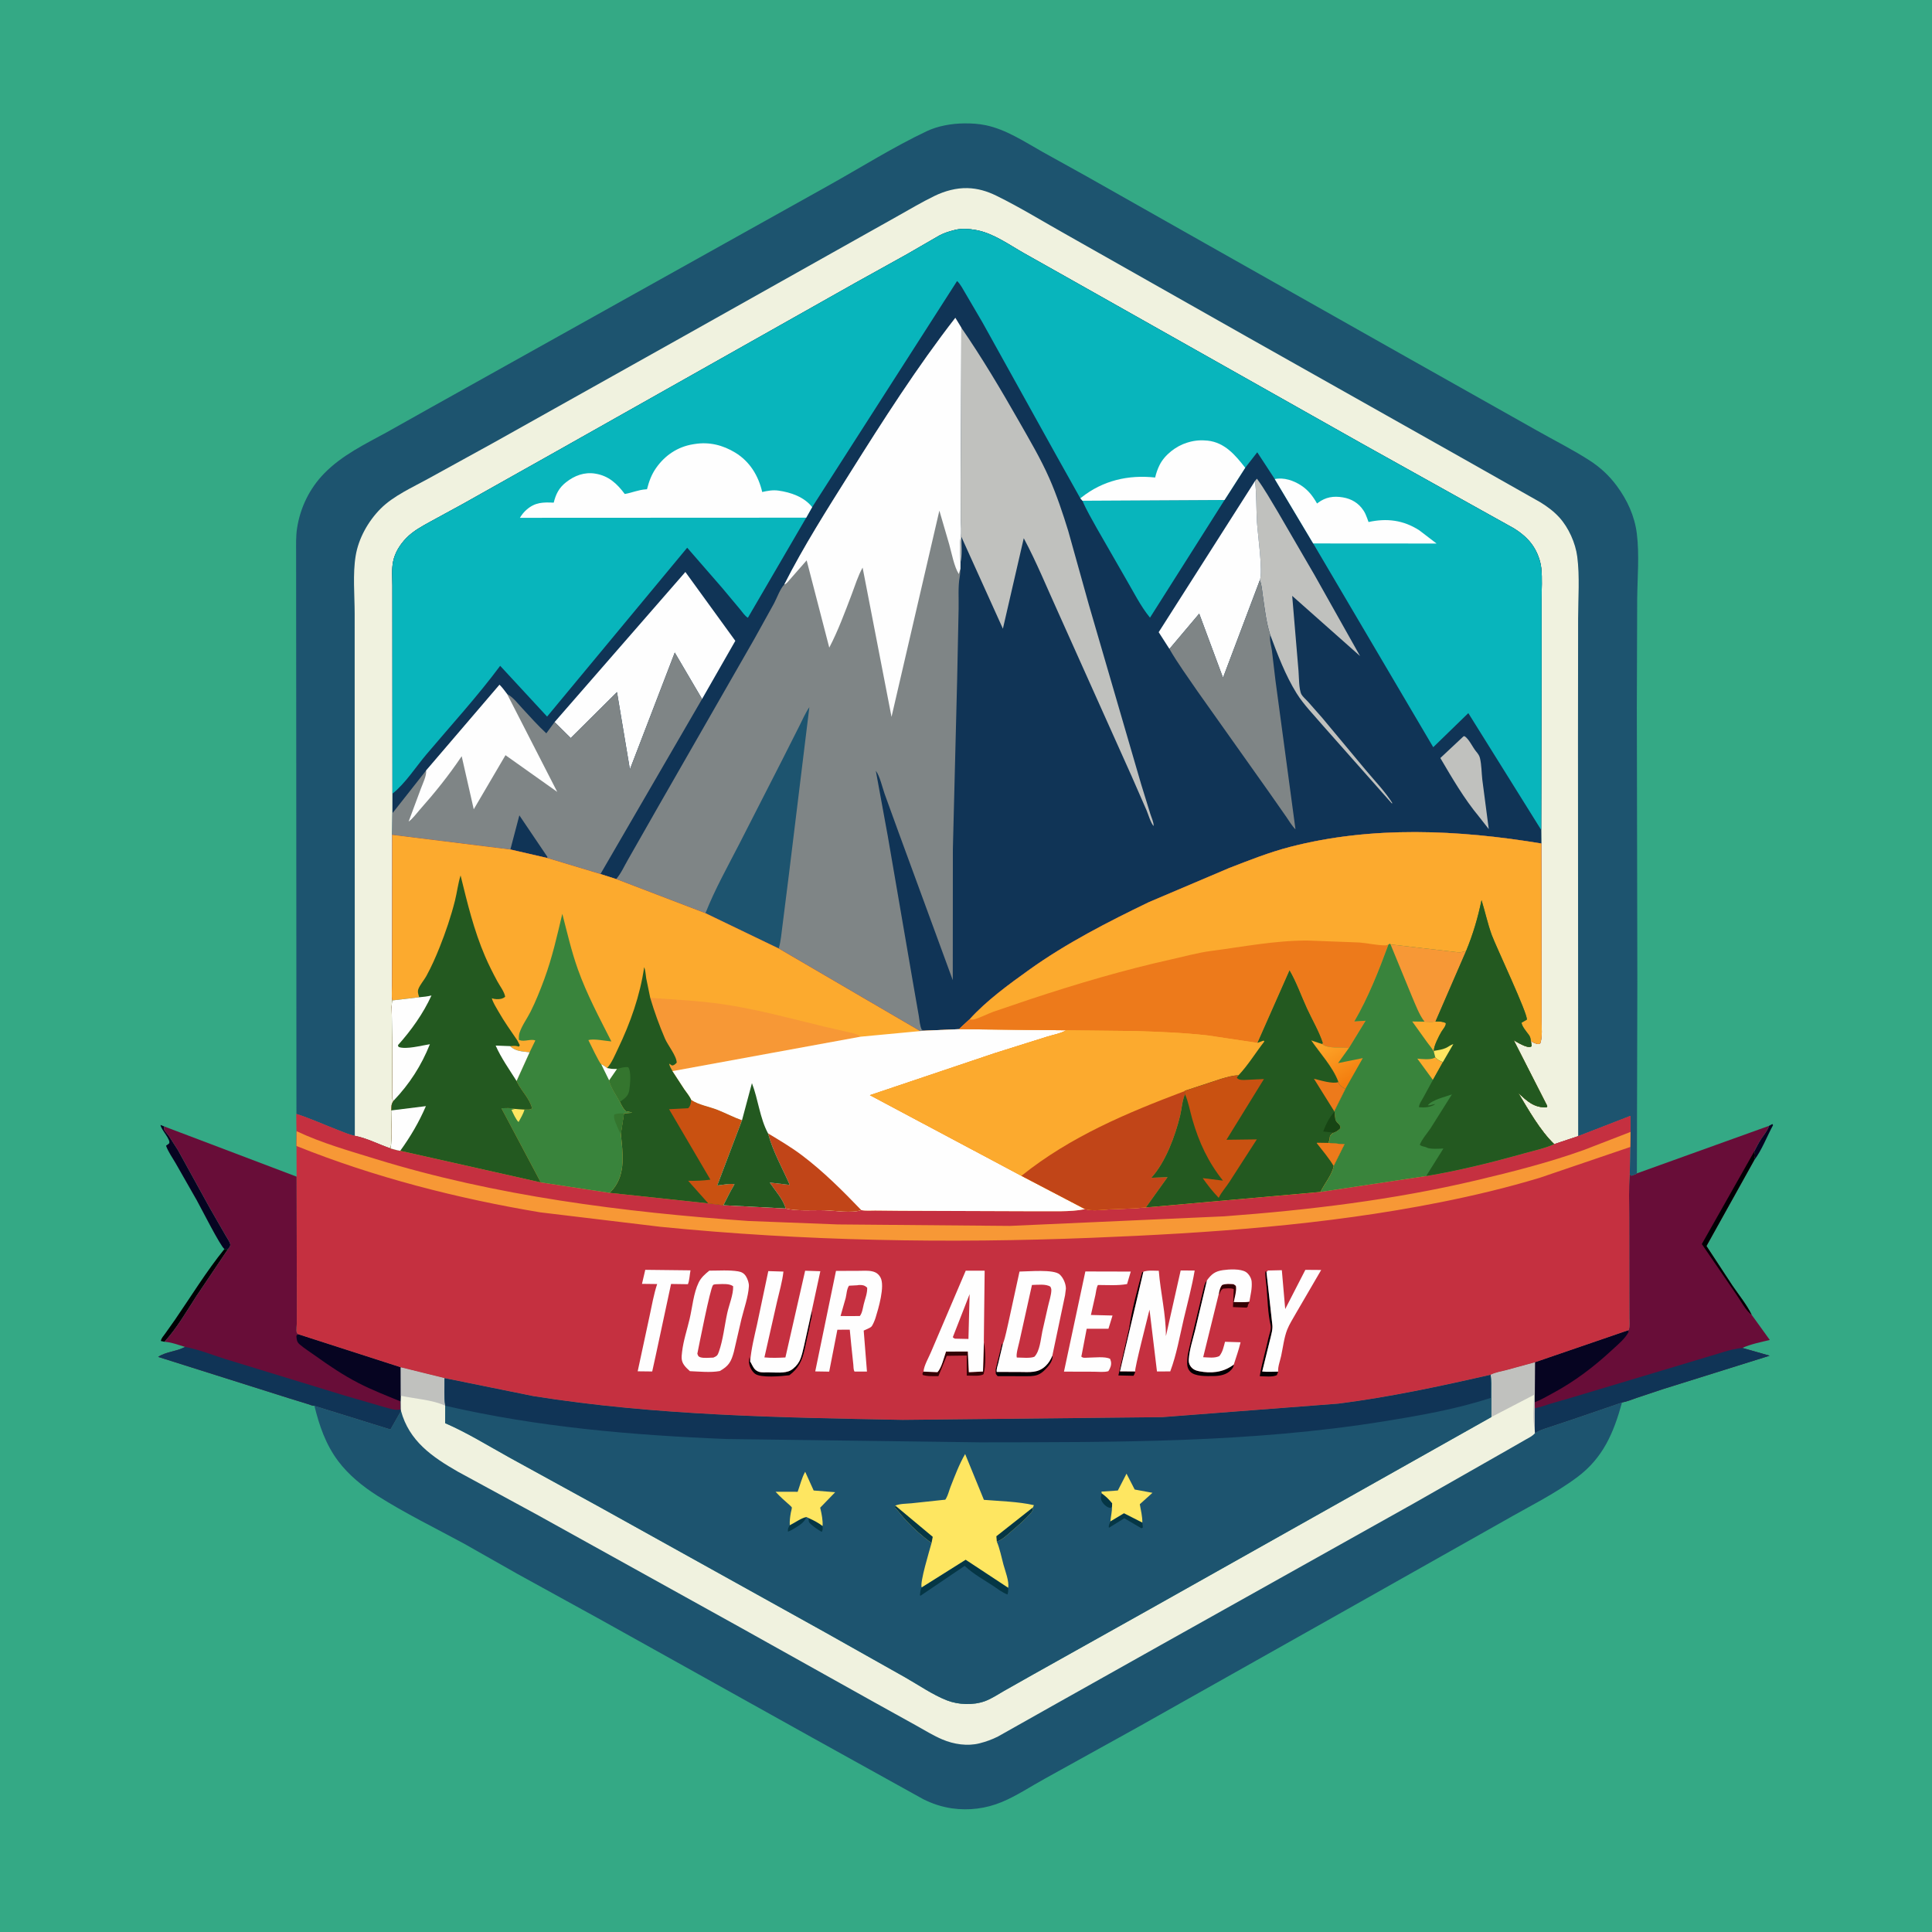 <svg version="1.1" xmlns="http://www.w3.org/2000/svg" style="display: block;" viewBox="0 0 2048 2048" width="1024" height="1024">
<defs>
	<linearGradient id="Gradient1" gradientUnits="userSpaceOnUse" x1="1434.03" y1="1144.93" x2="1408.05" y2="1098.67">
		<stop class="stop0" offset="0" stop-opacity="1" stop-color="rgb(243,125,14)"/>
		<stop class="stop1" offset="1" stop-opacity="1" stop-color="rgb(255,168,43)"/>
	</linearGradient>
</defs>
<path transform="translate(0,0)" fill="rgb(52,169,133)" d="M -0 -0 L 2048 0 L 2048 2048 L -0 2048 L -0 -0 z"/>
<path transform="translate(0,0)" fill="rgb(6,4,33)" d="M 1875.3 1193.42 L 1878.81 1191.5 L 1879.5 1192.71 C 1873.04 1204.64 1867.56 1219.31 1859.43 1230 C 1859.53 1228.55 1859.63 1227.38 1860.12 1225.99 C 1860.72 1224.23 1859.93 1222.46 1859.52 1220.65 C 1861.87 1216.04 1864.23 1211.3 1867.12 1207 C 1870.19 1202.43 1873.5 1198.73 1875.3 1193.42 z"/>
<path transform="translate(0,0)" fill="rgb(0,0,4)" d="M 237.912 1324.03 L 241.733 1324.05 L 208.134 1374 C 197.6 1390.26 187.479 1408.01 174.353 1422.33 L 170.5 1421.49 C 170.966 1418.58 173.323 1416.12 175.045 1413.74 L 185.536 1398.92 C 202.607 1374.06 218.946 1347.43 237.912 1324.03 z"/>
<path transform="translate(0,0)" fill="rgb(6,4,33)" d="M 237.912 1324.03 C 233.651 1321.19 212.865 1279.95 208.54 1272.27 L 186.328 1233.32 C 182.887 1227.27 178.281 1221.03 176.01 1214.5 L 179.124 1212.22 C 181.954 1208.81 170.266 1197 170.185 1192.5 L 174.089 1194.08 C 174.086 1195.21 173.741 1196.39 174.08 1197.47 C 174.611 1199.15 177.751 1202.4 178.884 1204 L 188.482 1218.95 L 222.435 1280.58 L 239.158 1309.66 C 240.434 1311.91 243.719 1316.58 244.079 1319 C 244.373 1320.97 242.947 1322.73 241.733 1324.05 L 237.912 1324.03 z"/>
<path transform="translate(0,0)" fill="rgb(104,13,56)" d="M 174.089 1194.08 L 314.421 1247.3 L 314.66 1379.65 L 314.607 1402.94 C 314.597 1405.4 313.93 1410.23 314.566 1412.5 C 314.767 1413.22 315.479 1413.68 315.935 1414.27 L 424.926 1449.4 L 424.973 1479.55 L 424.813 1485.65 L 424.897 1493.9 L 425.051 1495.53 L 413.879 1515.23 L 333.281 1490.19 C 331.567 1490.43 327.968 1488.83 326.248 1488.32 L 306 1482.08 L 167.66 1438.35 C 176.077 1432.84 186.424 1432.8 195.296 1428.28 L 196.226 1427.8 C 189.071 1425.68 181.84 1422.83 174.353 1422.33 C 187.479 1408.01 197.6 1390.26 208.134 1374 L 241.733 1324.05 C 242.947 1322.73 244.373 1320.97 244.079 1319 C 243.719 1316.58 240.434 1311.91 239.158 1309.66 L 222.435 1280.58 L 188.482 1218.95 L 178.884 1204 C 177.751 1202.4 174.611 1199.15 174.08 1197.47 C 173.741 1196.39 174.086 1195.21 174.089 1194.08 z"/>
<path transform="translate(0,0)" fill="rgb(6,4,33)" d="M 424.813 1485.65 C 409.713 1479.42 394.488 1473.56 379.953 1466.06 C 364.005 1457.82 349.008 1447.8 334.468 1437.31 C 328.945 1433.33 322.938 1429.64 317.768 1425.22 C 314.486 1422.41 314.521 1420.07 314.169 1416 L 315.935 1414.27 L 424.926 1449.4 L 424.973 1479.55 L 424.813 1485.65 z"/>
<path transform="translate(0,0)" fill="rgb(16,52,86)" d="M 196.226 1427.8 C 210.528 1430.38 225.091 1436.31 238.99 1440.7 L 365.792 1479.5 L 406.93 1491.43 C 412.454 1492.83 419.451 1495.71 424.897 1493.9 L 425.051 1495.53 L 413.879 1515.23 L 333.281 1490.19 C 331.567 1490.43 327.968 1488.83 326.248 1488.32 L 306 1482.08 L 167.66 1438.35 C 176.077 1432.84 186.424 1432.8 195.296 1428.28 L 196.226 1427.8 z"/>
<path transform="translate(0,0)" fill="rgb(104,13,56)" d="M 1735.16 1243.83 L 1875.3 1193.42 C 1873.5 1198.73 1870.19 1202.43 1867.12 1207 C 1864.23 1211.3 1861.87 1216.04 1859.52 1220.65 C 1859.93 1222.46 1860.72 1224.23 1860.12 1225.99 C 1859.63 1227.38 1859.53 1228.55 1859.43 1230 L 1808.91 1320.84 L 1836.44 1362.78 C 1843.15 1372.63 1851.67 1383.06 1856.83 1393.75 L 1876.05 1420.42 C 1866.36 1422.71 1856.05 1424.8 1846.92 1428.85 L 1875.87 1437.09 L 1762.83 1472.5 L 1734.48 1481.95 C 1729.82 1483.53 1724.24 1485.92 1719.4 1486.65 L 1666.51 1504.77 L 1641.61 1513.04 C 1636.61 1514.8 1631.41 1516.15 1627.08 1519.29 L 1626.87 1515.5 L 1626.95 1492.7 L 1626.92 1486.43 L 1627.05 1444.08 L 1725.28 1410.37 L 1726.66 1409.59 C 1727.81 1405.58 1727.24 1400.64 1727.22 1396.48 L 1727.15 1371.61 L 1727.05 1290.32 C 1727.05 1275.08 1726.41 1259.48 1727.61 1244.3 L 1729 1246.35 C 1730.38 1245.82 1734.31 1244.82 1735.16 1243.83 z"/>
<path transform="translate(0,0)" fill="rgb(0,0,4)" d="M 1859.52 1220.65 C 1859.93 1222.46 1860.72 1224.23 1860.12 1225.99 C 1859.63 1227.38 1859.53 1228.55 1859.43 1230 L 1808.91 1320.84 L 1836.44 1362.78 C 1843.15 1372.63 1851.67 1383.06 1856.83 1393.75 C 1850.66 1389.43 1845.23 1378.82 1840.79 1372.48 L 1804 1318.75 L 1859.52 1220.65 z"/>
<path transform="translate(0,0)" fill="rgb(6,4,33)" d="M 1725.28 1410.37 L 1726.5 1411.68 C 1722.69 1419.16 1715.03 1425.27 1708.97 1430.9 C 1689.38 1449.09 1669 1464.52 1645.43 1477.15 C 1639.37 1480.4 1633.35 1483.97 1626.92 1486.43 L 1627.05 1444.08 L 1725.28 1410.37 z"/>
<path transform="translate(0,0)" fill="rgb(16,52,86)" d="M 1626.95 1492.7 C 1632.47 1491.97 1637.68 1489.77 1643 1488.15 L 1665.11 1481.76 L 1808.03 1438.89 C 1820.43 1435.52 1834.25 1430.01 1846.92 1428.85 L 1875.87 1437.09 L 1762.83 1472.5 L 1734.48 1481.95 C 1729.82 1483.53 1724.24 1485.92 1719.4 1486.65 L 1666.51 1504.77 L 1641.61 1513.04 C 1636.61 1514.8 1631.41 1516.15 1627.08 1519.29 L 1626.87 1515.5 L 1626.95 1492.7 z"/>
<path transform="translate(0,0)" fill="rgb(29,84,111)" d="M 1580.04 1457.31 C 1585.13 1454.75 1591.83 1453.62 1597.36 1452.22 L 1627.05 1444.08 L 1626.92 1486.43 L 1626.95 1492.7 L 1626.87 1515.5 L 1627.08 1519.29 C 1631.41 1516.15 1636.61 1514.8 1641.61 1513.04 L 1666.51 1504.77 L 1719.4 1486.65 C 1710.65 1518.62 1699.44 1545.32 1671.98 1565.82 C 1647.9 1583.81 1620.19 1597.31 1594.16 1612.28 L 1422.16 1709.28 L 1206 1830.96 L 1108.27 1885.08 C 1093.03 1893.4 1077.88 1903.63 1061.88 1910.26 C 1045.14 1917.2 1027.1 1919.49 1009.13 1916.93 C 998.447 1915.41 988.222 1912 978.581 1907.16 L 861.016 1841.96 L 637 1717.1 L 547.89 1668.07 L 492.46 1636.64 C 461.566 1619.87 429.684 1604.32 399.966 1585.5 C 384.6 1575.77 369.411 1563.42 358.449 1548.78 C 345.27 1531.18 338.476 1511.33 333.281 1490.19 L 413.879 1515.23 L 425.051 1495.53 L 424.897 1493.9 L 424.813 1485.65 L 424.973 1479.55 L 424.926 1449.4 L 471.263 1460.84 C 471.408 1470.27 470.577 1480.85 471.963 1490.12 L 471.867 1508.58 C 495.301 1518.75 517.656 1532.65 540 1545.02 L 635.896 1597.66 L 875.155 1730.6 L 959.277 1777.94 C 973.599 1786.06 988.625 1796.57 1003.93 1802.51 C 1016.02 1807.21 1031.86 1807.78 1044.09 1803.29 C 1051 1800.76 1057.73 1796.23 1064.12 1792.55 L 1095.94 1774.57 L 1218.01 1706.24 L 1447.58 1577.16 L 1580.94 1502.1 L 1580.93 1475.28 C 1580.9 1469.51 1581.33 1463.38 1580.14 1457.74 L 1580.04 1457.31 z"/>
<path transform="translate(0,0)" fill="rgb(240,242,223)" d="M 1580.04 1457.31 C 1585.13 1454.75 1591.83 1453.62 1597.36 1452.22 L 1627.05 1444.08 L 1626.92 1486.43 L 1626.95 1492.7 L 1626.87 1515.5 L 1627.08 1519.29 C 1624.47 1522.4 1620.13 1524.38 1616.63 1526.39 L 1597.69 1537.25 L 1498 1594.02 L 1231.05 1743.47 L 1115.28 1808.46 L 1057.96 1840.74 C 1051.78 1843.9 1045.09 1846.28 1038.37 1847.99 C 1025.5 1851.26 1011.03 1849.02 999 1843.91 C 989.259 1839.78 980.216 1834.13 970.982 1829 L 927.782 1805.04 L 784.391 1724.95 L 569.314 1605.65 L 485.345 1560.02 C 457.998 1544.3 433.691 1527.56 425.051 1495.53 L 424.897 1493.9 L 424.813 1485.65 L 424.973 1479.55 L 424.926 1449.4 L 471.263 1460.84 C 471.408 1470.27 470.577 1480.85 471.963 1490.12 L 471.867 1508.58 C 495.301 1518.75 517.656 1532.65 540 1545.02 L 635.896 1597.66 L 875.155 1730.6 L 959.277 1777.94 C 973.599 1786.06 988.625 1796.57 1003.93 1802.51 C 1016.02 1807.21 1031.86 1807.78 1044.09 1803.29 C 1051 1800.76 1057.73 1796.23 1064.12 1792.55 L 1095.94 1774.57 L 1218.01 1706.24 L 1447.58 1577.16 L 1580.94 1502.1 L 1580.93 1475.28 C 1580.9 1469.51 1581.33 1463.38 1580.14 1457.74 L 1580.04 1457.31 z"/>
<path transform="translate(0,0)" fill="rgb(192,193,190)" d="M 424.926 1449.4 L 471.263 1460.84 C 471.408 1470.27 470.577 1480.85 471.963 1490.12 C 458.423 1483.75 439.721 1482.81 424.973 1479.55 L 424.926 1449.4 z"/>
<path transform="translate(0,0)" fill="rgb(192,193,190)" d="M 1580.04 1457.31 C 1585.13 1454.75 1591.83 1453.62 1597.36 1452.22 L 1627.05 1444.08 L 1626.92 1486.43 L 1626.95 1492.7 L 1626.87 1515.5 C 1624.38 1504.74 1626 1489.82 1626.11 1478.61 L 1580.94 1502.1 L 1580.93 1475.28 C 1580.9 1469.51 1581.33 1463.38 1580.14 1457.74 L 1580.04 1457.31 z"/>
<path transform="translate(0,0)" fill="rgb(29,84,111)" d="M 471.263 1460.84 L 565.443 1479.94 C 694.722 1500.56 826.317 1502.64 956.897 1505.13 L 1232.05 1502.24 L 1418.62 1487.92 C 1473.3 1480.97 1526.39 1469.55 1580.04 1457.31 L 1580.14 1457.74 C 1581.33 1463.38 1580.9 1469.51 1580.93 1475.28 L 1580.94 1502.1 L 1447.58 1577.16 L 1218.01 1706.24 L 1095.94 1774.57 L 1064.12 1792.55 C 1057.73 1796.23 1051 1800.76 1044.09 1803.29 C 1031.86 1807.78 1016.02 1807.21 1003.93 1802.51 C 988.625 1796.57 973.599 1786.06 959.277 1777.94 L 875.155 1730.6 L 635.896 1597.66 L 540 1545.02 C 517.656 1532.65 495.301 1518.75 471.867 1508.58 L 471.963 1490.12 C 470.577 1480.85 471.408 1470.27 471.263 1460.84 z"/>
<path transform="translate(0,0)" fill="rgb(5,54,69)" d="M 857.065 1609.16 C 862.543 1611.6 867.202 1613.98 871.972 1617.64 C 871.988 1620.11 872.513 1621.82 871 1623.85 C 867.133 1621.57 863.116 1618.87 859.738 1615.9 C 856.835 1613.35 857.305 1612.74 857.065 1609.16 z"/>
<path transform="translate(0,0)" fill="rgb(5,54,69)" d="M 837.188 1616.81 C 842.188 1614.4 849.767 1608.82 854.879 1608.12 C 852.745 1613.39 848.681 1616.06 844 1618.99 C 841.089 1620.81 838.472 1622.41 835.268 1623.68 C 835.03 1620.74 835.496 1619.35 837.188 1616.81 z"/>
<path transform="translate(0,0)" fill="rgb(5,54,69)" d="M 1167.88 1583.04 C 1172.36 1586.22 1175.48 1589.32 1178.93 1593.53 L 1178.81 1596.97 L 1177.52 1598.49 L 1176.49 1598.4 C 1172.82 1597.69 1168.98 1593.87 1167.54 1590.5 C 1166.43 1587.92 1167.2 1585.58 1167.88 1583.04 z"/>
<path transform="translate(0,0)" fill="rgb(5,54,69)" d="M 1177.04 1612.75 L 1191.48 1604.09 L 1210.92 1613.98 L 1211.49 1619.17 L 1210 1620.06 L 1191.8 1609.42 L 1175.53 1619.5 C 1174.82 1617.08 1176.18 1615.07 1177.04 1612.75 z"/>
<path transform="translate(0,0)" fill="rgb(5,54,69)" d="M 977.021 1682.68 L 1023.64 1653.37 L 1068.79 1683.12 C 1068.71 1685.64 1068.85 1687.76 1068 1690.18 C 1062.62 1688.4 1057.15 1683.94 1052.4 1680.84 C 1042.86 1674.61 1031.83 1668.41 1023.48 1660.71 L 1022.6 1659.87 L 975.841 1691.5 L 975.104 1691 C 975.475 1688.13 975.603 1685.26 977.021 1682.68 z"/>
<path transform="translate(0,0)" fill="rgb(254,230,97)" d="M 1167.88 1583.04 L 1167.56 1581.16 L 1184.96 1579.99 L 1194.16 1562.14 L 1202.82 1578.95 L 1221.68 1582.44 L 1208.23 1594.55 C 1209.33 1600.81 1211.05 1607.61 1210.92 1613.98 L 1191.48 1604.09 L 1177.04 1612.75 C 1177.55 1607.36 1178.82 1602.48 1178.81 1596.97 L 1178.93 1593.53 C 1175.48 1589.32 1172.36 1586.22 1167.88 1583.04 z"/>
<path transform="translate(0,0)" fill="rgb(254,230,97)" d="M 837.188 1616.81 C 836.949 1612.17 837.508 1608.07 838.32 1603.51 C 838.523 1602.37 839.572 1598.89 839.357 1597.87 C 839.316 1597.68 837.849 1596.22 837.825 1596.2 C 832.316 1591.28 827.129 1586.87 822.138 1581.32 L 845.561 1581.36 C 847.991 1574.69 849.993 1566.23 853.526 1560.13 L 862.515 1579.99 L 885.333 1581.8 L 869.419 1598.23 L 869.726 1599.47 C 871.073 1605.11 872.365 1611.83 871.972 1617.64 C 867.202 1613.98 862.543 1611.6 857.065 1609.16 L 854.879 1608.12 C 849.767 1608.82 842.188 1614.4 837.188 1616.81 z"/>
<path transform="translate(0,0)" fill="rgb(254,230,97)" d="M 949.052 1595.96 C 954.221 1593.85 960.654 1594.1 966.18 1593.54 L 1000.08 1589.92 C 1002.19 1589.69 1001.87 1590.2 1002.92 1588.39 C 1004.98 1584.85 1006.12 1579.87 1007.65 1575.98 C 1012.13 1564.55 1016.93 1551.84 1023.09 1541.32 L 1042.98 1589.89 C 1060.25 1591.32 1079.11 1591.71 1095.98 1595.52 L 1095 1597.89 C 1095.12 1601 1094.41 1602 1092.33 1604.32 C 1086.14 1611.27 1078.72 1617.61 1071.66 1623.66 C 1066.84 1627.8 1062.76 1631.99 1056.67 1634.21 C 1059.92 1641.81 1061.53 1650.61 1063.72 1658.61 C 1065.66 1665.71 1069.77 1675.87 1068.79 1683.12 L 1023.64 1653.37 L 977.021 1682.68 C 974.82 1677.75 985.291 1643.68 987.481 1635.63 C 978.321 1629.16 968.201 1620.06 960.538 1611.83 C 956.354 1607.33 952.825 1602.36 948.547 1597.95 L 949.052 1595.96 z"/>
<path transform="translate(0,0)" fill="rgb(5,54,69)" d="M 1095 1597.89 C 1095.12 1601 1094.41 1602 1092.33 1604.32 C 1086.14 1611.27 1078.72 1617.61 1071.66 1623.66 C 1066.84 1627.8 1062.76 1631.99 1056.67 1634.21 L 1056.19 1628.5 L 1095 1597.89 z"/>
<path transform="translate(0,0)" fill="rgb(5,54,69)" d="M 949.052 1595.96 L 988.732 1629.1 L 987.481 1635.63 C 978.321 1629.16 968.201 1620.06 960.538 1611.83 C 956.354 1607.33 952.825 1602.36 948.547 1597.95 L 949.052 1595.96 z"/>
<path transform="translate(0,0)" fill="rgb(16,52,86)" d="M 471.263 1460.84 L 565.443 1479.94 C 694.722 1500.56 826.317 1502.64 956.897 1505.13 L 1232.05 1502.24 L 1418.62 1487.92 C 1473.3 1480.97 1526.39 1469.55 1580.04 1457.31 L 1580.14 1457.74 L 1580.24 1481.83 C 1543.48 1493.81 1505.73 1500.41 1467.64 1506.57 C 1325.36 1529.57 1182.7 1528.73 1039.08 1528.94 L 770.201 1525.41 C 669.813 1521.39 570.043 1512.81 471.963 1490.12 C 470.577 1480.85 471.408 1470.27 471.263 1460.84 z"/>
<path transform="translate(0,0)" fill="rgb(29,84,111)" d="M 314.224 1180.87 L 313.999 752.795 L 313.912 624.506 L 313.891 586.069 C 313.891 577.41 313.58 568.58 314.892 559.997 C 318.235 538.136 328.169 517.699 343.653 501.853 C 362.564 482.499 386.607 471.006 410.071 458.168 L 456.793 431.956 L 673.068 311.189 L 877.865 196.885 C 912.423 177.64 946.784 155.922 982.5 139.02 C 994.227 133.47 1008.76 130.959 1021.7 130.81 C 1029.7 130.718 1037.15 131.135 1045 132.758 C 1066.38 137.178 1086.22 150.358 1105.13 161.01 L 1152.17 187.113 L 1278.91 258.791 L 1492.36 379.316 L 1628.5 455.979 C 1647.23 466.631 1666.94 476.434 1685.02 488.107 C 1696.36 495.433 1705.77 504.113 1713.82 515 C 1724.99 530.092 1732.79 546.967 1735.12 565.755 C 1737.89 587.987 1735.71 612.63 1735.48 635.083 L 1735.11 751.016 L 1735.65 1040.36 L 1735.16 1243.83 C 1734.31 1244.82 1730.38 1245.82 1729 1246.35 L 1727.61 1244.3 L 1728.17 1215.84 L 1728.45 1199.88 L 1728.29 1182.9 L 1672.93 1204.38 L 1647.48 1212.84 C 1632.39 1198.26 1620.38 1176.71 1609.53 1158.75 C 1619.21 1167.41 1625.75 1174.12 1639.5 1173.87 L 1640.17 1172.5 L 1604.61 1102.69 C 1608.83 1105.11 1613.95 1108.28 1618.67 1109.47 C 1621.03 1110.07 1621.53 1110.26 1623.67 1109 L 1622.75 1103.46 C 1624.85 1104.87 1626.43 1105.77 1628.89 1106.42 C 1631.04 1106.98 1630.89 1106.99 1632.78 1105.88 C 1635.2 1098.67 1634.11 1089.1 1634.11 1081.5 L 1634.04 1038.09 L 1633.86 894.133 L 1633.73 879.757 L 1634.11 705.452 L 1634.15 635.582 C 1634.14 624.774 1635.01 612.909 1633.81 602.201 C 1632.9 594.084 1629.68 585.58 1625.14 578.773 C 1619.89 570.894 1612.62 564.939 1604.65 559.979 L 1570.32 540.87 L 1442.26 469.483 L 1139.29 298.662 L 1085.33 268.302 C 1069.86 259.534 1053.22 247.455 1035.62 244.066 L 1034 243.769 C 1027.63 242.547 1019.16 242.067 1012.81 243.608 L 1011.5 243.95 C 1006.03 245.325 1000.95 246.905 995.947 249.537 L 961.377 269.5 L 906.25 300.104 L 591.068 477.764 L 490.584 534.215 L 456.483 552.818 C 447.444 557.807 438.193 562.72 430.895 570.148 C 424.035 577.129 418.558 585.828 416.652 595.535 C 415.1 603.438 415.923 612.679 415.936 620.718 L 415.965 665.078 L 416.053 841.28 L 416.027 862.009 L 415.834 884.969 L 415.717 1013.07 L 415.616 1045.15 C 415.6 1049.94 414.824 1055.9 415.976 1060.48 C 414.803 1065.05 415.255 1069.97 415.318 1074.65 L 415.706 1099.93 L 415.969 1164.92 L 417.229 1166.75 C 414.665 1170.57 415.06 1172.32 414.852 1176.69 L 414.736 1177.1 C 414.782 1190.09 416.031 1204.59 414.092 1217.41 C 401.701 1213.26 388.839 1206.4 376.125 1204.03 C 369.855 1202.77 363.774 1200.02 357.813 1197.74 C 343.327 1192.19 328.995 1185.58 314.224 1180.87 z"/>
<path transform="translate(0,0)" fill="rgb(240,242,223)" d="M 376.125 1204.03 L 375.984 771.995 L 375.961 650.5 C 375.949 630.789 373.822 608.62 377.014 589.221 C 380.076 570.615 390.312 552.446 403.526 539.171 C 417.075 525.558 437.441 516.557 454.167 507.31 L 523.34 469.242 L 723.557 357.092 L 883.342 267.36 L 950.276 229.788 C 963.7 222.303 977.003 214.29 990.84 207.602 C 1001.5 202.451 1013.58 199.119 1025.5 199.408 C 1036.39 199.672 1046.34 202.648 1056.05 207.401 C 1082.1 220.142 1107.11 235.749 1132.46 249.851 L 1323.59 357.996 L 1548.33 484.639 L 1633.02 532.533 C 1640.43 537.12 1647.17 542.135 1653.04 548.609 C 1662.8 559.367 1670.06 575.601 1671.94 590.037 C 1674.7 611.162 1672.88 634.327 1672.86 655.668 L 1672.73 783.693 L 1672.93 1204.38 L 1647.48 1212.84 C 1632.39 1198.26 1620.38 1176.71 1609.53 1158.75 C 1619.21 1167.41 1625.75 1174.12 1639.5 1173.87 L 1640.17 1172.5 L 1604.61 1102.69 C 1608.83 1105.11 1613.95 1108.28 1618.67 1109.47 C 1621.03 1110.07 1621.53 1110.26 1623.67 1109 L 1622.75 1103.46 C 1624.85 1104.87 1626.43 1105.77 1628.89 1106.42 C 1631.04 1106.98 1630.89 1106.99 1632.78 1105.88 C 1635.2 1098.67 1634.11 1089.1 1634.11 1081.5 L 1634.04 1038.09 L 1633.86 894.133 L 1633.73 879.757 L 1634.11 705.452 L 1634.15 635.582 C 1634.14 624.774 1635.01 612.909 1633.81 602.201 C 1632.9 594.084 1629.68 585.58 1625.14 578.773 C 1619.89 570.894 1612.62 564.939 1604.65 559.979 L 1570.32 540.87 L 1442.26 469.483 L 1139.29 298.662 L 1085.33 268.302 C 1069.86 259.534 1053.22 247.455 1035.62 244.066 L 1034 243.769 C 1027.63 242.547 1019.16 242.067 1012.81 243.608 L 1011.5 243.95 C 1006.03 245.325 1000.95 246.905 995.947 249.537 L 961.377 269.5 L 906.25 300.104 L 591.068 477.764 L 490.584 534.215 L 456.483 552.818 C 447.444 557.807 438.193 562.72 430.895 570.148 C 424.035 577.129 418.558 585.828 416.652 595.535 C 415.1 603.438 415.923 612.679 415.936 620.718 L 415.965 665.078 L 416.053 841.28 L 416.027 862.009 L 415.834 884.969 L 415.717 1013.07 L 415.616 1045.15 C 415.6 1049.94 414.824 1055.9 415.976 1060.48 C 414.803 1065.05 415.255 1069.97 415.318 1074.65 L 415.706 1099.93 L 415.969 1164.92 L 417.229 1166.75 C 414.665 1170.57 415.06 1172.32 414.852 1176.69 L 414.736 1177.1 C 414.782 1190.09 416.031 1204.59 414.092 1217.41 C 401.701 1213.26 388.839 1206.4 376.125 1204.03 z"/>
<path transform="translate(0,0)" fill="rgb(16,52,86)" d="M 416.053 841.28 L 415.965 665.078 L 415.936 620.718 C 415.923 612.679 415.1 603.438 416.652 595.535 C 418.558 585.828 424.035 577.129 430.895 570.148 C 438.193 562.72 447.444 557.807 456.483 552.818 L 490.584 534.215 L 591.068 477.764 L 906.25 300.104 L 961.377 269.5 L 995.947 249.537 C 1000.95 246.905 1006.03 245.325 1011.5 243.95 L 1012.81 243.608 C 1019.16 242.067 1027.63 242.547 1034 243.769 L 1035.62 244.066 C 1053.22 247.455 1069.86 259.534 1085.33 268.302 L 1139.29 298.662 L 1442.26 469.483 L 1570.32 540.87 L 1604.65 559.979 C 1612.62 564.939 1619.89 570.894 1625.14 578.773 C 1629.68 585.58 1632.9 594.084 1633.81 602.201 C 1635.01 612.909 1634.14 624.774 1634.15 635.582 L 1634.11 705.452 L 1633.73 879.757 L 1633.86 894.133 C 1546.14 879.563 1454.39 875.247 1367.51 897.756 C 1345.4 903.484 1324.22 911.923 1302.96 920.155 L 1217.89 956.306 C 1174.54 977.233 1130.43 999.776 1091.2 1027.87 C 1069.51 1043.41 1045.66 1060.72 1027.78 1080.56 L 1016.54 1090.98 L 981.235 1092.51 L 975.375 1092.99 L 825.417 1005.44 L 747.8 968.044 L 653.18 931.84 L 636.52 926.495 L 579.855 909.447 L 541.022 900.491 L 415.834 884.969 L 416.027 862.009 L 416.053 841.28 z"/>
<path transform="translate(0,0)" fill="rgb(192,193,190)" d="M 1551.42 780.5 L 1552.48 780.384 C 1557.18 783.269 1560.96 791.976 1564.59 796.397 C 1566.42 798.627 1568.09 800.612 1568.79 803.5 C 1570.56 810.806 1570.45 818.868 1571.29 826.338 L 1578.15 878.881 L 1567.61 865.439 C 1551.86 846.434 1539.31 824.778 1526.82 803.547 L 1551.42 780.5 z"/>
<path transform="translate(0,0)" fill="rgb(192,193,190)" d="M 1330.44 509.749 L 1332.39 507.428 C 1340.42 518.281 1347.25 530.534 1354.23 542.09 L 1393.3 609.293 L 1441.72 695.437 L 1369.78 631.633 L 1376.46 711.024 C 1377.01 717.057 1376.78 730.908 1379.58 736.077 C 1380.9 738.497 1384.49 741.553 1386.39 743.682 L 1401.44 760.754 L 1447.94 816.531 C 1457.26 827.712 1468.42 839.201 1476.07 851.5 L 1475.24 851.5 L 1402.43 769.257 C 1393.08 758.247 1382.02 747.13 1374.41 734.879 C 1362.65 715.96 1354.23 693.784 1346.49 672.936 C 1342.17 659.855 1340.63 645.105 1338.63 631.5 C 1337.82 625.987 1337.6 620.187 1335.47 614.997 C 1338.99 606.183 1333.17 565.957 1332.46 553.675 C 1331.62 539.103 1332.03 524.241 1330.44 509.749 z"/>
<path transform="translate(0,0)" fill="rgb(254,254,254)" d="M 1330.44 509.749 C 1332.03 524.241 1331.62 539.103 1332.46 553.675 C 1333.17 565.957 1338.99 606.183 1335.47 614.997 L 1296.44 718.42 L 1271.21 650.473 L 1239.64 687.886 L 1228.25 670.146 L 1330.44 509.749 z"/>
<path transform="translate(0,0)" fill="rgb(8,181,188)" d="M 1298.06 530.011 L 1219.04 654.759 C 1208.92 642.456 1201.27 626.785 1193.14 613.018 L 1162.59 559.831 C 1157.43 550.444 1151.6 540.676 1147.44 530.812 L 1298.06 530.011 z"/>
<path transform="translate(0,0)" fill="rgb(127,133,134)" d="M 1335.47 614.997 C 1337.6 620.187 1337.82 625.987 1338.63 631.5 C 1340.63 645.105 1342.17 659.855 1346.49 672.936 L 1346.3 674.844 C 1345.93 679.75 1347.63 684.929 1348.3 689.786 L 1352.01 721.062 L 1373.27 879.145 C 1369.53 875.509 1366.51 870.225 1363.51 865.914 L 1345.09 839.57 L 1269.21 732.536 C 1259.33 717.97 1248.37 703.161 1239.64 687.886 L 1271.21 650.473 L 1296.44 718.42 L 1335.47 614.997 z"/>
<path transform="translate(0,0)" fill="rgb(254,254,254)" d="M 587.897 765.409 L 726.526 606.317 L 779.474 679.317 L 744.225 740.959 L 715.282 691.726 L 667.726 815.586 L 654.034 733.644 L 605.002 782.36 L 587.897 765.409 z"/>
<path transform="translate(0,0)" fill="rgb(192,193,190)" d="M 1019.03 347.332 C 1041.02 379.306 1060.87 412.725 1080.07 446.428 C 1091.35 466.246 1103.14 486.143 1112.34 507.026 C 1120.11 524.677 1126.71 544.378 1132.38 562.835 L 1154.25 641.112 L 1209.7 831.44 L 1219.37 862.707 C 1220.57 866.591 1223.11 871.714 1222.87 875.686 C 1219.56 871.785 1217.46 863.876 1215.41 859.022 L 1199.51 822.651 L 1121.9 649.576 C 1109.92 623.296 1098.83 595.979 1085.23 570.53 L 1063.11 666.447 L 1019.06 568.968 C 1019.02 577.621 1020.12 588.076 1018.11 596.443 C 1017.85 588.488 1016.8 578.198 1018.23 570.444 C 1019.38 564.209 1018.47 556.582 1018.41 550.223 L 1018.32 509.77 L 1019.03 347.332 z"/>
<path transform="translate(0,0)" fill="rgb(127,133,134)" d="M 587.897 765.409 L 605.002 782.36 L 654.034 733.644 L 667.726 815.586 L 715.282 691.726 L 744.225 740.959 L 636.52 926.495 L 579.855 909.447 L 541.022 900.491 L 415.834 884.969 L 416.027 862.009 L 451.714 816.72 L 529.482 725.876 C 532.514 728.871 534.966 732.288 537.528 735.681 C 543.814 738.983 548.696 745.524 553.507 750.724 C 561.88 759.775 570.065 768.966 579.12 777.351 L 587.897 765.409 z"/>
<path transform="translate(0,0)" fill="rgb(16,52,86)" d="M 541.022 900.491 L 550.535 864.308 L 580.386 908.51 L 579.855 909.447 L 541.022 900.491 z"/>
<path transform="translate(0,0)" fill="rgb(254,254,254)" d="M 451.714 816.72 L 529.482 725.876 C 532.514 728.871 534.966 732.288 537.528 735.681 L 590.681 839.422 L 535.837 800.536 L 502.187 857.871 L 489.407 801.618 C 475.734 821.97 461.156 840.096 444.905 858.405 C 441.457 862.289 437.447 868 433.168 870.88 L 446.14 836 C 448.067 830.716 452.356 822.211 451.714 816.72 z"/>
<path transform="translate(0,0)" fill="rgb(127,133,134)" d="M 831.387 619.553 C 851.838 579.205 876.685 540.149 900.747 501.855 C 936.031 445.702 971.984 389.344 1012.69 336.931 L 1019.03 347.332 L 1018.32 509.77 L 1018.41 550.223 C 1018.47 556.582 1019.38 564.209 1018.23 570.444 C 1016.8 578.198 1017.85 588.488 1018.11 596.443 L 1018.07 602.868 C 1017.93 605.822 1017.85 608.706 1017.32 611.619 C 1015.42 622.055 1016.41 634.402 1016.18 645.09 L 1014.61 720.808 L 1010.08 900.148 L 1009.97 1039 L 952.731 882.871 L 937.769 841.649 C 935.276 834.58 932.739 822.869 928.396 816.996 L 941.105 886.396 L 967.692 1040.98 L 973.983 1077 C 974.8 1081.67 975.003 1087.47 977.187 1091.7 L 981.235 1092.51 L 975.375 1092.99 L 825.417 1005.44 L 747.8 968.044 L 653.18 931.84 C 658.288 926.035 661.935 917.69 665.847 910.993 L 697.334 855.724 L 799.879 676.866 L 820.5 639.638 C 823.68 633.682 826.842 624.363 831.387 619.553 z"/>
<path transform="translate(0,0)" fill="rgb(29,84,111)" d="M 747.8 968.044 C 757.691 942.93 771.312 918.696 783.646 894.681 L 829.402 805.093 L 847.701 768.836 C 850.953 762.385 853.835 755.551 857.963 749.606 L 836.275 927 L 829.367 981.879 C 828.277 989.604 827.799 998.038 825.417 1005.44 L 747.8 968.044 z"/>
<path transform="translate(0,0)" fill="rgb(254,254,254)" d="M 831.387 619.553 C 851.838 579.205 876.685 540.149 900.747 501.855 C 936.031 445.702 971.984 389.344 1012.69 336.931 L 1019.03 347.332 L 1018.32 509.77 L 1018.41 550.223 C 1018.47 556.582 1019.38 564.209 1018.23 570.444 C 1016.8 578.198 1017.85 588.488 1018.11 596.443 L 1018.07 602.868 L 1016.37 608.5 C 1011.35 600.464 1008.85 586.45 1006.21 577.062 L 995.768 541.298 L 945.051 759.898 L 914.405 601.69 C 909.48 610.404 906.393 620.744 902.818 630.115 C 895.666 648.858 888.383 668.714 879.058 686.501 L 855.09 594.011 L 837.263 614.338 C 835.679 616.082 833.656 619.087 831.387 619.553 z"/>
<path transform="translate(0,0)" fill="rgb(8,181,188)" d="M 416.053 841.28 L 415.965 665.078 L 415.936 620.718 C 415.923 612.679 415.1 603.438 416.652 595.535 C 418.558 585.828 424.035 577.129 430.895 570.148 C 438.193 562.72 447.444 557.807 456.483 552.818 L 490.584 534.215 L 591.068 477.764 L 906.25 300.104 L 961.377 269.5 L 995.947 249.537 C 1000.95 246.905 1006.03 245.325 1011.5 243.95 L 1012.81 243.608 C 1019.16 242.067 1027.63 242.547 1034 243.769 L 1035.62 244.066 C 1053.22 247.455 1069.86 259.534 1085.33 268.302 L 1139.29 298.662 L 1442.26 469.483 L 1570.32 540.87 L 1604.65 559.979 C 1612.62 564.939 1619.89 570.894 1625.14 578.773 C 1629.68 585.58 1632.9 594.084 1633.81 602.201 C 1635.01 612.909 1634.14 624.774 1634.15 635.582 L 1634.11 705.452 L 1633.73 879.757 L 1556.48 755.944 L 1519.29 792.075 L 1392.04 576.076 L 1351.3 507.827 L 1332.74 479.428 L 1319.97 495.852 L 1298.06 530.011 L 1147.44 530.812 L 1145.2 528.264 L 1119.32 482.033 L 1041.38 341.64 L 1023.37 310.898 C 1020.93 306.904 1018.04 300.961 1014.53 297.918 L 860.933 537.57 L 854.632 548.758 L 792.808 654.817 C 789.702 653.196 786.719 648.522 784.421 645.824 L 765.45 623.125 L 728.457 580.603 L 579.953 759.61 L 530.207 705.794 C 506.092 738.26 478.158 768.778 452.023 799.673 C 440.903 812.82 429.51 830.661 416.053 841.28 z"/>
<path transform="translate(0,0)" fill="rgb(254,254,254)" d="M 1351.3 507.827 C 1361.01 505.862 1371.26 509.334 1379.39 514.694 C 1386.92 519.659 1391.68 525.994 1396.13 533.744 L 1397.15 532.972 C 1405.22 526.924 1413.54 525.581 1423.47 527.243 C 1432.66 528.783 1440.04 533.198 1445.24 540.968 C 1446.97 543.55 1448.06 546.106 1449.12 549 L 1450.71 553.369 C 1470.05 549.136 1487.55 551.252 1504.5 562.158 L 1522.81 576.163 L 1392.04 576.076 L 1351.3 507.827 z"/>
<path transform="translate(0,0)" fill="rgb(254,254,254)" d="M 1145.2 528.264 L 1146.42 527.281 C 1169.11 509.308 1196.1 503.101 1224.51 506.191 C 1225.58 501.596 1227.08 497.228 1229.18 493 C 1234.61 482.074 1246.68 472.821 1258.25 469.28 L 1260 468.769 C 1266.61 466.8 1273.35 466.356 1280.21 467.097 C 1298.32 469.052 1309.6 482.534 1319.97 495.852 L 1298.06 530.011 L 1147.44 530.812 L 1145.2 528.264 z"/>
<path transform="translate(0,0)" fill="rgb(254,254,254)" d="M 854.632 548.758 L 551.123 548.904 C 553.024 545.671 555.389 542.734 558.226 540.261 C 567.28 532.371 575.682 532.31 586.959 532.838 C 589.257 523.754 592.452 517.197 599.984 511.25 C 609.004 504.127 619.433 500.192 631 502.06 C 645.217 504.357 653.998 512.626 662.279 523.656 C 670.11 522.345 676.458 519.238 684.823 518.697 L 685.831 518.638 C 687.992 510.334 690.519 503.159 695.485 496.084 C 704.934 482.624 718.315 473.618 734.634 470.953 L 736.5 470.667 C 751.841 468.207 766.289 471.804 779.43 479.83 C 794.843 489.242 803.958 504.286 807.97 521.543 C 813.725 520.272 819.059 519.236 825.004 520.043 C 838.264 521.844 852.494 526.8 860.933 537.57 L 854.632 548.758 z"/>
<path transform="translate(0,0)" fill="rgb(197,48,64)" d="M 1027.78 1080.56 C 1045.66 1060.72 1069.51 1043.41 1091.2 1027.87 C 1130.43 999.776 1174.54 977.233 1217.89 956.306 L 1302.96 920.155 C 1324.22 911.923 1345.4 903.484 1367.51 897.756 C 1454.39 875.247 1546.14 879.563 1633.86 894.133 L 1634.04 1038.09 L 1634.11 1081.5 C 1634.11 1089.1 1635.2 1098.67 1632.78 1105.88 C 1630.89 1106.99 1631.04 1106.98 1628.89 1106.42 C 1626.43 1105.77 1624.85 1104.87 1622.75 1103.46 L 1623.67 1109 C 1621.53 1110.26 1621.03 1110.07 1618.67 1109.47 C 1613.95 1108.28 1608.83 1105.11 1604.61 1102.69 L 1640.17 1172.5 L 1639.5 1173.87 C 1625.75 1174.12 1619.21 1167.41 1609.53 1158.75 C 1620.38 1176.71 1632.39 1198.26 1647.48 1212.84 L 1672.93 1204.38 L 1728.29 1182.9 L 1728.45 1199.88 L 1728.17 1215.84 L 1727.61 1244.3 C 1726.41 1259.48 1727.05 1275.08 1727.05 1290.32 L 1727.15 1371.61 L 1727.22 1396.48 C 1727.24 1400.64 1727.81 1405.58 1726.66 1409.59 L 1725.28 1410.37 L 1627.05 1444.08 L 1597.36 1452.22 C 1591.83 1453.62 1585.13 1454.75 1580.04 1457.31 C 1526.39 1469.55 1473.3 1480.97 1418.62 1487.92 L 1232.05 1502.24 L 956.897 1505.13 C 826.317 1502.64 694.722 1500.56 565.443 1479.94 L 471.263 1460.84 L 424.926 1449.4 L 315.935 1414.27 C 315.479 1413.68 314.767 1413.22 314.566 1412.5 C 313.93 1410.23 314.597 1405.4 314.607 1402.94 L 314.66 1379.65 L 314.421 1247.3 L 314.291 1214.79 L 314.402 1199.11 L 314.224 1180.87 C 328.995 1185.58 343.327 1192.19 357.813 1197.74 C 363.774 1200.02 369.855 1202.77 376.125 1204.03 C 388.839 1206.4 401.701 1213.26 414.092 1217.41 C 416.031 1204.59 414.782 1190.09 414.736 1177.1 L 414.852 1176.69 C 415.06 1172.32 414.665 1170.57 417.229 1166.75 L 415.969 1164.92 L 415.706 1099.93 L 415.318 1074.65 C 415.255 1069.97 414.803 1065.05 415.976 1060.48 C 414.824 1055.9 415.6 1049.94 415.616 1045.15 L 415.717 1013.07 L 415.834 884.969 L 541.022 900.491 L 579.855 909.447 L 636.52 926.495 L 653.18 931.84 L 747.8 968.044 L 825.417 1005.44 L 975.375 1092.99 L 981.235 1092.51 L 1016.54 1090.98 L 1027.78 1080.56 z"/>
<path transform="translate(0,0)" fill="rgb(52,1,5)" d="M 1291.99 1371.46 C 1292.73 1367.85 1293.16 1365.04 1295.5 1362.12 C 1299.54 1360.58 1303.29 1361.01 1307.5 1361.26 C 1308.86 1362.19 1310.09 1362.38 1310.29 1364.15 C 1310.81 1368.85 1308.8 1375.53 1307.89 1380.2 C 1313.2 1380.21 1319.21 1380.73 1324.41 1379.83 C 1324.36 1381.62 1322.57 1382.23 1322.73 1385 L 1321.5 1386.15 L 1306.99 1385.56 L 1307.8 1366.5 C 1304.42 1365.07 1300.15 1365.86 1296.5 1366.03 C 1293.98 1367.64 1293.9 1368.74 1292.77 1371.44 L 1291.99 1371.46 z"/>
<path transform="translate(0,0)" fill="rgb(0,0,4)" d="M 1203.33 1453.79 C 1203.05 1455.71 1202.54 1456.75 1201.5 1458.38 L 1185.52 1458.03 L 1196.96 1407.86 C 1199.82 1388.33 1205.46 1367.77 1210.67 1348.69 L 1212.04 1348.05 L 1187.22 1453.67 L 1203.33 1453.79 z"/>
<path transform="translate(0,0)" fill="rgb(0,0,4)" d="M 1115.68 1436.77 L 1115.79 1437.58 C 1115.96 1442.85 1111.48 1448.29 1107.93 1451.8 C 1105.46 1454.25 1103 1456.32 1099.66 1457.5 C 1095.09 1459.12 1089.77 1458.78 1084.96 1458.83 L 1057.5 1458.75 L 1055.66 1456.5 C 1055.49 1454.55 1055.29 1452.82 1055.63 1450.88 L 1062.19 1424.23 L 1063.05 1424.68 L 1058.2 1445.03 C 1057.52 1447.84 1056.09 1451.44 1056.6 1454.29 L 1080.75 1454.36 C 1091.27 1454.36 1100.19 1455.82 1108.42 1447.95 C 1111.82 1444.7 1113.87 1441.06 1115.68 1436.77 z"/>
<path transform="translate(0,0)" fill="rgb(0,0,4)" d="M 1354.89 1453.96 L 1353.5 1457.72 C 1349.12 1459.97 1340.4 1458.9 1335.41 1458.82 C 1337.54 1445.17 1341.74 1431.69 1344.65 1418.15 C 1345.59 1413.76 1347.88 1409.08 1346.85 1404.6 C 1343.96 1392.05 1343.77 1378.3 1342.71 1365.5 C 1342.2 1359.32 1341.04 1353.76 1341.42 1347.5 L 1342.53 1348.57 L 1348.66 1403.7 C 1349.47 1409.04 1347.5 1414.99 1346.28 1420.23 L 1337.99 1453.83 C 1343.54 1454.46 1349.31 1454.04 1354.89 1453.96 z"/>
<path transform="translate(0,0)" fill="rgb(0,0,4)" d="M 860.464 1389.73 C 860.841 1393.79 860.44 1396.64 859.31 1400.52 C 858.866 1402.04 858.684 1403.49 858.453 1405.05 L 852.835 1430.83 C 850.189 1442.51 846.532 1450.5 836.736 1457.81 C 828.864 1458.81 806.467 1460.94 800.299 1456.19 C 796.991 1453.65 794.378 1448.64 794.018 1444.5 C 793.848 1442.54 794.243 1440.43 794.572 1438.5 L 795.22 1443.46 C 795.691 1443.64 796.816 1446.19 797.171 1446.84 C 799.119 1450.42 800.452 1452.75 804.521 1454.15 C 807.29 1455.1 811.6 1454.69 814.533 1454.73 C 821.388 1454.81 832.221 1456.07 838.28 1452.54 C 841.869 1450.46 845.413 1446.64 847.337 1442.96 C 849.878 1438.11 851.046 1431.83 852.348 1426.5 L 860.464 1389.73 z"/>
<path transform="translate(0,0)" fill="rgb(52,1,5)" d="M 1042.98 1422.62 C 1044.77 1431.97 1045.33 1447.53 1042.63 1456.64 C 1039.48 1459.24 1029.24 1458.13 1024.8 1458.18 L 1024.77 1436.94 L 1003.57 1437.24 L 994.759 1458.77 C 989.389 1458.67 983.187 1459.22 978.074 1457.5 C 977.796 1455.11 977.813 1455.7 979.024 1453.95 L 993.787 1454.54 C 998.094 1449.99 1000.66 1438.85 1002.81 1432.72 L 1025.96 1432.67 L 1027.03 1454.57 L 1042.02 1453.86 L 1042.98 1422.62 z"/>
<path transform="translate(0,0)" fill="rgb(0,0,4)" d="M 1307.88 1446.46 C 1307.64 1448.87 1306.75 1450.34 1305.13 1452.11 C 1300.27 1457.41 1292.84 1458.66 1286 1458.68 C 1279.23 1458.7 1266.53 1459.3 1261.58 1453.9 C 1257.47 1449.43 1258.44 1444.23 1258.79 1438.87 C 1259.02 1435.33 1259.98 1432.19 1260.68 1428.74 L 1263.1 1418.71 L 1276.06 1365 C 1276.82 1361.74 1277.42 1359.92 1279.43 1357.2 L 1266.91 1410 C 1264.46 1419.95 1260.88 1430.61 1260.18 1440.86 C 1260 1443.51 1260.37 1445.69 1261.81 1447.94 C 1263.96 1451.31 1267.19 1452.81 1271 1453.55 C 1283.77 1456.03 1295.94 1454.93 1306.6 1447.38 L 1307.88 1446.46 z"/>
<path transform="translate(0,0)" fill="rgb(254,254,254)" d="M 684.014 1346.07 L 731.957 1346.61 C 731.03 1351.27 730.943 1356.99 729.212 1361.32 L 711.348 1361.06 L 695.023 1437.21 L 691.377 1453.82 L 675.975 1453.64 L 688.525 1395.26 C 691.021 1383.83 692.928 1372.28 696.625 1361.14 L 680.53 1360.94 L 684.014 1346.07 z"/>
<path transform="translate(0,0)" fill="rgb(254,254,254)" d="M 1342.53 1348.57 L 1344 1346.79 L 1358.8 1346.46 L 1362.37 1387.65 L 1383.73 1346.09 L 1400.51 1346.22 L 1373.46 1392.65 C 1370.46 1398.06 1366.75 1403.75 1364.48 1409.5 C 1361.19 1417.82 1359.98 1428.54 1358.07 1437.34 C 1356.99 1442.32 1354.44 1448.99 1354.89 1453.96 C 1349.31 1454.04 1343.54 1454.46 1337.99 1453.83 L 1346.28 1420.23 C 1347.5 1414.99 1349.47 1409.04 1348.66 1403.7 L 1342.53 1348.57 z"/>
<path transform="translate(0,0)" fill="rgb(254,254,254)" d="M 1150.52 1347.8 L 1198.66 1347.92 L 1194.75 1361.15 C 1184.83 1362.99 1173.92 1362.15 1163.83 1362.14 C 1162.21 1365.08 1161.89 1369.27 1161.22 1372.58 L 1156.41 1393.93 L 1179.32 1394.51 L 1174.99 1408.56 L 1151.94 1408.51 L 1146.78 1435.5 L 1146.23 1438.02 C 1148.26 1439.9 1150.49 1439.19 1153.2 1439.18 C 1159.22 1439.18 1171.72 1437.58 1176.79 1440.5 L 1177.66 1443.26 C 1178.39 1446.93 1176.91 1450.51 1174.93 1453.5 C 1170.5 1454.83 1164.21 1454.06 1159.55 1454.06 L 1127.86 1453.97 L 1150.52 1347.8 z"/>
<path transform="translate(0,0)" fill="rgb(254,254,254)" d="M 1279.43 1357.2 C 1284.24 1350.59 1288.1 1347.6 1296.34 1346.4 C 1302.77 1345.47 1315.01 1344.78 1320.68 1348.37 C 1323.85 1350.37 1326.51 1354.88 1326.81 1358.56 C 1327.42 1366.14 1325.57 1372.45 1324.41 1379.83 C 1319.21 1380.73 1313.2 1380.21 1307.89 1380.2 C 1308.8 1375.53 1310.81 1368.85 1310.29 1364.15 C 1310.09 1362.38 1308.86 1362.19 1307.5 1361.26 C 1303.29 1361.01 1299.54 1360.58 1295.5 1362.12 C 1293.16 1365.04 1292.73 1367.85 1291.99 1371.46 L 1275.42 1438.7 C 1280.97 1438.91 1287.41 1439.96 1292.52 1437.52 C 1296.17 1433.17 1297.09 1427.71 1298.58 1422.34 L 1315.06 1422.85 C 1313.12 1431.14 1310.4 1438.44 1307.88 1446.46 L 1306.6 1447.38 C 1295.94 1454.93 1283.77 1456.03 1271 1453.55 C 1267.19 1452.81 1263.96 1451.31 1261.81 1447.94 C 1260.37 1445.69 1260 1443.51 1260.18 1440.86 C 1260.88 1430.61 1264.46 1419.95 1266.91 1410 L 1279.43 1357.2 z"/>
<path transform="translate(0,0)" fill="rgb(254,254,254)" d="M 795.22 1443.46 C 796.245 1430.03 799.625 1416.94 802.536 1403.83 L 814.431 1347.43 L 830.472 1347.92 C 829.338 1358.5 826.034 1369.53 823.655 1379.94 L 810.31 1438.92 C 817.809 1439.59 825.054 1439.36 832.565 1438.97 L 853.481 1347.03 L 869.586 1347.54 L 860.464 1389.73 L 852.348 1426.5 C 851.046 1431.83 849.878 1438.11 847.337 1442.96 C 845.413 1446.64 841.869 1450.46 838.28 1452.54 C 832.221 1456.07 821.388 1454.81 814.533 1454.73 C 811.6 1454.69 807.29 1455.1 804.521 1454.15 C 800.452 1452.75 799.119 1450.42 797.171 1446.84 C 796.816 1446.19 795.691 1443.64 795.22 1443.46 z"/>
<path transform="translate(0,0)" fill="rgb(254,254,254)" d="M 979.024 1453.95 C 979.17 1448.03 984.651 1438.74 986.995 1433.01 L 1023.72 1346.97 L 1043.78 1347.01 L 1042.9 1421.64 L 1042.98 1422.62 L 1042.02 1453.86 L 1027.03 1454.57 L 1025.96 1432.67 L 1002.81 1432.72 C 1000.66 1438.85 998.094 1449.99 993.787 1454.54 L 979.024 1453.95 z"/>
<path transform="translate(0,0)" fill="rgb(197,48,64)" d="M 1027.83 1371.85 L 1026.59 1419.35 L 1012.5 1419.05 C 1010.8 1418.43 1011.66 1418.89 1010.01 1417.5 L 1027.83 1371.85 z"/>
<path transform="translate(0,0)" fill="rgb(254,254,254)" d="M 1212.04 1348.05 C 1217.02 1346.31 1223.13 1347.05 1228.37 1347.08 C 1230.17 1370.2 1235.98 1393.09 1235.92 1416.34 L 1251.56 1346.74 L 1266.4 1346.84 C 1263.5 1364.07 1258.86 1380.99 1254.87 1398 C 1250.5 1416.63 1247.25 1435.8 1240.51 1453.76 L 1226.44 1453.81 L 1218.53 1388.27 C 1216.81 1395.64 1202.41 1451.26 1203.33 1453.79 L 1187.22 1453.67 L 1212.04 1348.05 z"/>
<path transform="translate(0,0)" fill="rgb(254,254,254)" d="M 886.172 1347.22 L 910.312 1347.12 C 914.923 1347.11 920.032 1346.66 924.522 1347.66 C 928.597 1348.56 931.368 1350.54 933.373 1354.23 C 938.298 1363.3 931.111 1387.33 928.05 1397.16 C 927.428 1399.15 925.094 1405.13 923.501 1406.49 C 921.771 1407.96 917.696 1409.4 915.563 1410.47 L 919.015 1453.92 L 905.853 1453.94 C 904.599 1452.08 904.779 1448.74 904.557 1446.53 L 902.38 1425.87 L 900.789 1409.49 L 887.654 1409.57 L 878.982 1453.99 L 864.186 1453.75 L 886.172 1347.22 z"/>
<path transform="translate(0,0)" fill="rgb(197,48,64)" d="M 908.767 1362.44 C 909.897 1362.23 910.192 1362.13 911.5 1362.14 C 915.053 1362.19 916.731 1362.63 919.255 1365 C 919.507 1370.92 917.022 1376.78 915.618 1382.5 C 914.629 1386.53 914.065 1391.68 911.5 1395.01 L 904.904 1395.09 L 891.004 1395.06 L 896.5 1375.77 C 897.467 1371.72 897.581 1366.28 900 1362.91 L 908.767 1362.44 z"/>
<path transform="translate(0,0)" fill="rgb(254,254,254)" d="M 1063.05 1424.68 L 1063.39 1423.78 C 1066 1416.7 1067.17 1409.14 1068.99 1401.83 L 1080.72 1347.91 C 1090.01 1347.88 1117.01 1345.19 1123.34 1351 C 1127.16 1354.5 1129.88 1360.82 1129.9 1366 L 1129.02 1373 L 1115.61 1436.67 L 1115.68 1436.77 C 1113.87 1441.06 1111.82 1444.7 1108.42 1447.95 C 1100.19 1455.82 1091.27 1454.36 1080.75 1454.36 L 1056.6 1454.29 C 1056.09 1451.44 1057.52 1447.84 1058.2 1445.03 L 1063.05 1424.68 z"/>
<path transform="translate(0,0)" fill="rgb(197,48,64)" d="M 1093.92 1362.12 C 1099.45 1362.05 1108.88 1360.74 1113.5 1364 C 1114.01 1365.17 1114.48 1366.2 1114.47 1367.5 C 1114.46 1372.75 1111.98 1379.93 1110.85 1385.15 L 1104.92 1411.3 C 1103.2 1419.44 1102.38 1432.17 1096.5 1438.21 C 1092.02 1440.11 1082.94 1439.02 1077.87 1439.04 C 1076.77 1435.68 1079.77 1426.04 1080.58 1422.22 L 1093.92 1362.12 z"/>
<path transform="translate(0,0)" fill="rgb(254,254,254)" d="M 751.917 1346.94 C 761.76 1346.98 772.811 1346.1 782.497 1347.69 C 786.243 1348.3 788.892 1349.85 790.868 1353.14 C 792.573 1355.97 794.04 1360.18 793.854 1363.5 C 793.235 1374.57 788.625 1387.44 785.957 1398.26 L 777.941 1432.94 C 775.106 1443.43 772.583 1447.95 763.044 1453.34 C 753.491 1455.17 741.119 1453.88 731.329 1453.49 C 729.351 1451.63 727.116 1449.69 725.5 1447.51 C 721.82 1442.54 722.383 1438.72 723.035 1433 C 724.366 1421.31 728.381 1409.47 731.063 1398 C 733.924 1385.77 735.158 1370.69 740.649 1359.48 C 743.272 1354.12 747.405 1350.6 751.917 1346.94 z"/>
<path transform="translate(0,0)" fill="rgb(197,48,64)" d="M 761.802 1361.25 C 766.579 1361.12 773.356 1360.56 777.173 1363.5 C 777.414 1372.43 772.884 1382.94 770.934 1391.82 C 768.011 1405.14 766.542 1420.19 762.016 1433 C 760.654 1436.86 759.93 1437.47 756.222 1439.11 C 752.197 1439.16 746.045 1439.97 742.291 1438.73 C 740.027 1437.98 740.035 1437.02 739.214 1435 C 740.947 1426.43 752.771 1365.95 755.801 1362.28 C 756.772 1361.1 760.272 1361.36 761.802 1361.25 z"/>
<path transform="translate(0,0)" fill="rgb(197,48,64)" d="M 314.224 1180.87 C 328.995 1185.58 343.327 1192.19 357.813 1197.74 C 363.774 1200.02 369.855 1202.77 376.125 1204.03 C 388.839 1206.4 401.701 1213.26 414.092 1217.41 C 417.413 1218.27 420.884 1219.44 424.273 1219.9 L 573.243 1253.4 L 646.204 1264.46 L 750.777 1275.64 L 766.849 1277.6 L 832.754 1281.03 C 845.034 1284.08 861.196 1282.57 874 1282.93 C 884.986 1283.23 902.75 1286.35 912.957 1282.75 C 917.494 1283.71 923.006 1283.18 927.706 1283.21 L 954.747 1283.47 L 1098.64 1283.98 C 1115.04 1283.68 1134.2 1284.97 1150.23 1281.73 C 1157.96 1284.08 1168.83 1282.34 1176.9 1281.94 C 1189.47 1281.32 1202.1 1281.24 1214.63 1279.92 L 1399.76 1263.5 L 1511.79 1246.64 C 1546.5 1240.87 1581.5 1232.13 1615.37 1222.64 C 1625.91 1219.69 1637.53 1217.3 1647.48 1212.84 L 1672.93 1204.38 L 1728.29 1182.9 L 1728.45 1199.88 L 1728.17 1215.84 L 1632.5 1248.4 C 1597.92 1258.92 1562.04 1267.44 1526.58 1274.5 C 1404.97 1298.7 1281.16 1307.19 1157.5 1312.11 C 1005.09 1318.18 852.426 1315.61 700.6 1300.52 L 572.656 1285.13 C 485.268 1270.56 396.541 1247.9 314.291 1214.79 L 314.402 1199.11 L 314.224 1180.87 z"/>
<path transform="translate(0,0)" fill="rgb(247,152,54)" d="M 314.402 1199.11 C 341.174 1211.77 369.548 1219.71 397.766 1228.44 C 524.798 1267.75 660.889 1284.93 793.275 1294.29 L 888.006 1297.94 L 1070.58 1299.51 L 1297.65 1289.36 C 1387.79 1282.66 1476.91 1271.98 1565 1251.18 C 1603.53 1242.08 1641.68 1232.37 1679 1219.02 L 1728.45 1199.88 L 1728.17 1215.84 L 1632.5 1248.4 C 1597.92 1258.92 1562.04 1267.44 1526.58 1274.5 C 1404.97 1298.7 1281.16 1307.19 1157.5 1312.11 C 1005.09 1318.18 852.426 1315.61 700.6 1300.52 L 572.656 1285.13 C 485.268 1270.56 396.541 1247.9 314.291 1214.79 L 314.402 1199.11 z"/>
<path transform="translate(0,0)" fill="rgb(252,170,46)" d="M 415.834 884.969 L 541.022 900.491 L 579.855 909.447 L 636.52 926.495 L 653.18 931.84 L 747.8 968.044 L 825.417 1005.44 L 975.375 1092.99 L 981.235 1092.51 L 1016.54 1090.98 L 1130.14 1092.13 L 1128.81 1092.89 C 1123.47 1095.76 1115.74 1097.07 1109.89 1098.93 L 1054.09 1116.49 L 922.139 1160.93 L 1082.75 1246.43 L 1150.23 1281.73 C 1134.2 1284.97 1115.04 1283.68 1098.64 1283.98 L 954.747 1283.47 L 927.706 1283.21 C 923.006 1283.18 917.494 1283.71 912.957 1282.75 C 902.75 1286.35 884.986 1283.23 874 1282.93 C 861.196 1282.57 845.034 1284.08 832.754 1281.03 L 766.849 1277.6 L 750.777 1275.64 L 646.204 1264.46 L 573.243 1253.4 L 424.273 1219.9 C 420.884 1219.44 417.413 1218.27 414.092 1217.41 C 416.031 1204.59 414.782 1190.09 414.736 1177.1 L 414.852 1176.69 C 415.06 1172.32 414.665 1170.57 417.229 1166.75 L 415.969 1164.92 L 415.706 1099.93 L 415.318 1074.65 C 415.255 1069.97 414.803 1065.05 415.976 1060.48 C 414.824 1055.9 415.6 1049.94 415.616 1045.15 L 415.717 1013.07 L 415.834 884.969 z"/>
<path transform="translate(0,0)" fill="rgb(247,152,54)" d="M 689.274 1057.73 C 714.797 1059.65 740.397 1060.74 765.75 1064.44 C 802.058 1069.73 837.765 1079.53 873.38 1088.16 L 898.876 1094.03 C 903.398 1095.06 908.622 1095.83 912.191 1098.94 L 712.913 1135.43 C 711.368 1132.8 709.955 1130.53 709.311 1127.5 L 712.42 1129.5 C 714.774 1129.27 715.695 1128.07 717.349 1126.5 C 717.287 1119.37 707.981 1108.11 704.937 1101.04 C 698.866 1086.92 693.638 1072.46 689.274 1057.73 z"/>
<path transform="translate(0,0)" fill="rgb(35,89,32)" d="M 643.521 1132.22 C 648.625 1126.54 651.752 1118.56 655.061 1111.7 C 668.205 1084.43 678.515 1055.24 682.84 1025.24 C 684.278 1028.49 684.401 1033.45 685.007 1037 L 689.274 1057.73 C 693.638 1072.46 698.866 1086.92 704.937 1101.04 C 707.981 1108.11 717.287 1119.37 717.349 1126.5 C 715.695 1128.07 714.774 1129.27 712.42 1129.5 L 709.311 1127.5 C 709.955 1130.53 711.368 1132.8 712.913 1135.43 L 725.454 1154.64 C 727.792 1158.01 731.347 1162.19 732.82 1165.99 C 740.727 1171.27 751.75 1172.94 760.677 1176.5 C 769.384 1179.97 777.717 1184.38 786.563 1187.51 L 760.301 1256.68 C 764.309 1256.31 775.354 1254.08 778.605 1255.44 C 774.148 1262.79 770.734 1270.03 766.849 1277.6 L 750.777 1275.64 L 646.204 1264.46 L 649.757 1260.79 C 663.689 1243.95 660.044 1221.85 658.119 1201.96 L 661.449 1180.28 L 670 1179.56 C 668.046 1178.55 665.658 1178.36 663.5 1177.96 C 660.78 1175.3 659.378 1172.68 657.738 1169.3 L 657.1 1167.97 C 653.394 1160.86 647.412 1152.94 645.704 1145.21 L 654.011 1133.15 C 650.279 1133.29 647.16 1133.07 643.521 1132.22 z"/>
<path transform="translate(0,0)" fill="rgb(52,117,46)" d="M 654.011 1133.15 C 658.048 1132.05 661.717 1130.78 665.948 1131.28 C 669.379 1135.87 667.965 1149.8 667.081 1155.47 C 666.173 1161.3 663.147 1163.78 658.535 1166.99 L 657.1 1167.97 C 653.394 1160.86 647.412 1152.94 645.704 1145.21 L 654.011 1133.15 z"/>
<path transform="translate(0,0)" fill="rgb(201,81,17)" d="M 732.82 1165.99 C 740.727 1171.27 751.75 1172.94 760.677 1176.5 C 769.384 1179.97 777.717 1184.38 786.563 1187.51 L 760.301 1256.68 C 764.309 1256.31 775.354 1254.08 778.605 1255.44 C 774.148 1262.79 770.734 1270.03 766.849 1277.6 L 750.777 1275.64 L 729.483 1251.69 C 737.525 1251.86 745.083 1251.57 753.056 1250.49 L 709.257 1175.81 L 729.5 1174.77 C 732.212 1171.97 732.078 1169.76 732.82 1165.99 z"/>
<path transform="translate(0,0)" fill="rgb(57,132,60)" d="M 549.957 1102.16 C 549.922 1099.66 549.977 1097.1 550.772 1094.69 C 553.329 1086.96 558.783 1079.71 562.448 1072.39 C 567.937 1061.43 572.702 1049.5 576.943 1038 C 585.467 1014.89 590.384 992.525 596.075 968.711 C 601.203 988.404 605.704 1008.24 612.544 1027.44 C 622.035 1054.08 635.338 1078.79 648.066 1103.96 C 641.795 1103.45 629.396 1100.8 623.705 1102.54 C 625.538 1106.2 635.628 1127.46 637.271 1128.06 C 639.251 1129.31 641.882 1130.58 643.521 1132.22 C 647.16 1133.07 650.279 1133.29 654.011 1133.15 L 645.704 1145.21 C 647.412 1152.94 653.394 1160.86 657.1 1167.97 L 657.738 1169.3 C 659.378 1172.68 660.78 1175.3 663.5 1177.96 C 665.658 1178.36 668.046 1178.55 670 1179.56 L 661.449 1180.28 L 658.119 1201.96 C 660.044 1221.85 663.689 1243.95 649.757 1260.79 L 646.204 1264.46 L 573.243 1253.4 L 531.524 1174.77 C 536.161 1174.73 541.317 1174.19 545.798 1175.48 L 555.983 1176.12 C 558.881 1176.09 561.599 1176.7 564.005 1175 C 561.589 1164.6 553.01 1156.83 548.422 1147.62 L 547.586 1145.88 L 561.409 1115.47 L 567.47 1102.97 C 563.473 1101 555.91 1104.39 551.076 1102.71 L 549.957 1102.16 z"/>
<path transform="translate(0,0)" fill="rgb(254,230,97)" d="M 545.798 1175.48 L 555.983 1176.12 C 554.738 1180.79 552.01 1185.1 549.739 1189.35 C 547.206 1187.62 543.631 1179.46 542.198 1176.5 L 545.798 1175.48 z"/>
<path transform="translate(0,0)" fill="rgb(254,254,254)" d="M 637.271 1128.06 C 639.251 1129.31 641.882 1130.58 643.521 1132.22 C 647.16 1133.07 650.279 1133.29 654.011 1133.15 L 645.704 1145.21 L 637.271 1128.06 z"/>
<path transform="translate(0,0)" fill="rgb(52,117,46)" d="M 658.119 1201.96 C 657.032 1200.49 656.374 1199.09 655.683 1197.42 C 654.037 1193.44 649.646 1185.34 651.307 1181.34 C 654.653 1180.1 657.921 1180.29 661.449 1180.28 L 658.119 1201.96 z"/>
<path transform="translate(0,0)" fill="rgb(35,89,32)" d="M 444.372 1057.13 C 443.509 1054.28 442.374 1051.34 443.5 1048.4 C 445.274 1043.78 449.497 1039.08 451.951 1034.62 C 457.366 1024.76 461.913 1014.44 466.077 1004 C 472.453 988.021 478.124 971.307 482.31 954.612 C 484.508 945.85 485.519 936.578 488.234 927.992 C 495.444 957.265 502.214 985.853 514.182 1013.71 C 518.084 1022.79 522.525 1031.57 527.214 1040.26 C 529.763 1044.99 534.789 1051.54 535.5 1056.6 C 532.995 1058.81 529.633 1059.32 526.386 1059.15 C 524.602 1059.06 523.026 1058.78 521.328 1058.2 C 522.81 1063.14 525.836 1067.76 528.371 1072.22 C 534.423 1082.88 541.514 1092.8 548.408 1102.91 L 551.034 1108 L 550.013 1109.5 L 548.612 1109.07 C 546.081 1108.37 543.395 1108.74 540.812 1108.93 C 546.275 1114.6 554.006 1114.49 561.409 1115.47 L 547.586 1145.88 L 548.422 1147.62 C 553.01 1156.83 561.589 1164.6 564.005 1175 C 561.599 1176.7 558.881 1176.09 555.983 1176.12 L 545.798 1175.48 C 541.317 1174.19 536.161 1174.73 531.524 1174.77 L 573.243 1253.4 L 424.273 1219.9 C 420.884 1219.44 417.413 1218.27 414.092 1217.41 C 416.031 1204.59 414.782 1190.09 414.736 1177.1 L 414.852 1176.69 C 415.06 1172.32 414.665 1170.57 417.229 1166.75 L 415.969 1164.92 L 415.706 1099.93 L 415.318 1074.65 C 415.255 1069.97 414.803 1065.05 415.976 1060.48 L 444.372 1057.13 z"/>
<path transform="translate(0,0)" fill="rgb(254,254,254)" d="M 547.586 1145.88 C 539.984 1133.84 531.135 1121.4 525.43 1108.35 L 540.812 1108.93 C 546.275 1114.6 554.006 1114.49 561.409 1115.47 L 547.586 1145.88 z"/>
<path transform="translate(0,0)" fill="rgb(254,254,254)" d="M 414.736 1177.1 L 451.477 1172.54 C 444.118 1189.6 435.132 1204.88 424.273 1219.9 C 420.884 1219.44 417.413 1218.27 414.092 1217.41 C 416.031 1204.59 414.782 1190.09 414.736 1177.1 z"/>
<path transform="translate(0,0)" fill="rgb(254,254,254)" d="M 444.372 1057.13 C 448.839 1056.81 453.01 1056.27 457.374 1055.26 C 448.627 1074.45 435.806 1092.34 421.782 1108 L 422.5 1109.8 C 430.403 1112.83 447.11 1108.19 455.702 1106.91 C 446.715 1129.5 434.029 1149.2 417.229 1166.75 L 415.969 1164.92 L 415.706 1099.93 L 415.318 1074.65 C 415.255 1069.97 414.803 1065.05 415.976 1060.48 L 444.372 1057.13 z"/>
<path transform="translate(0,0)" fill="rgb(254,254,254)" d="M 1016.54 1090.98 L 1130.14 1092.13 L 1128.81 1092.89 C 1123.47 1095.76 1115.74 1097.07 1109.89 1098.93 L 1054.09 1116.49 L 922.139 1160.93 L 1082.75 1246.43 L 1150.23 1281.73 C 1134.2 1284.97 1115.04 1283.68 1098.64 1283.98 L 954.747 1283.47 L 927.706 1283.21 C 923.006 1283.18 917.494 1283.71 912.957 1282.75 C 902.75 1286.35 884.986 1283.23 874 1282.93 C 861.196 1282.57 845.034 1284.08 832.754 1281.03 L 766.849 1277.6 C 770.734 1270.03 774.148 1262.79 778.605 1255.44 C 775.354 1254.08 764.309 1256.31 760.301 1256.68 L 786.563 1187.51 C 777.717 1184.38 769.384 1179.97 760.677 1176.5 C 751.75 1172.94 740.727 1171.27 732.82 1165.99 C 731.347 1162.19 727.792 1158.01 725.454 1154.64 L 712.913 1135.43 L 912.191 1098.94 L 975.375 1092.99 L 981.235 1092.51 L 1016.54 1090.98 z"/>
<path transform="translate(0,0)" fill="rgb(193,69,24)" d="M 814.145 1201.41 C 826.408 1208.83 838.598 1215.99 850.065 1224.63 C 872.848 1241.81 893.22 1262.23 912.957 1282.75 C 902.75 1286.35 884.986 1283.23 874 1282.93 C 861.196 1282.57 845.034 1284.08 832.754 1281.03 C 831.036 1272.56 820.81 1260.78 815.967 1253.56 L 837.162 1256.05 C 829.544 1238.67 819.579 1221.05 814.502 1202.73 L 814.145 1201.41 z"/>
<path transform="translate(0,0)" fill="rgb(35,89,32)" d="M 786.563 1187.51 L 797.075 1148.19 C 803.676 1165.13 805.47 1185.46 814.145 1201.41 L 814.502 1202.73 C 819.579 1221.05 829.544 1238.67 837.162 1256.05 L 815.967 1253.56 C 820.81 1260.78 831.036 1272.56 832.754 1281.03 L 766.849 1277.6 C 770.734 1270.03 774.148 1262.79 778.605 1255.44 C 775.354 1254.08 764.309 1256.31 760.301 1256.68 L 786.563 1187.51 z"/>
<path transform="translate(0,0)" fill="rgb(252,170,46)" d="M 1027.78 1080.56 C 1045.66 1060.72 1069.51 1043.41 1091.2 1027.87 C 1130.43 999.776 1174.54 977.233 1217.89 956.306 L 1302.96 920.155 C 1324.22 911.923 1345.4 903.484 1367.51 897.756 C 1454.39 875.247 1546.14 879.563 1633.86 894.133 L 1634.04 1038.09 L 1634.11 1081.5 C 1634.11 1089.1 1635.2 1098.67 1632.78 1105.88 C 1630.89 1106.99 1631.04 1106.98 1628.89 1106.42 C 1626.43 1105.77 1624.85 1104.87 1622.75 1103.46 L 1623.67 1109 C 1621.53 1110.26 1621.03 1110.07 1618.67 1109.47 C 1613.95 1108.28 1608.83 1105.11 1604.61 1102.69 L 1640.17 1172.5 L 1639.5 1173.87 C 1625.75 1174.12 1619.21 1167.41 1609.53 1158.75 C 1620.38 1176.71 1632.39 1198.26 1647.48 1212.84 C 1637.53 1217.3 1625.91 1219.69 1615.37 1222.64 C 1581.5 1232.13 1546.5 1240.87 1511.79 1246.64 L 1399.76 1263.5 L 1214.63 1279.92 C 1202.1 1281.24 1189.47 1281.32 1176.9 1281.94 C 1168.83 1282.34 1157.96 1284.08 1150.23 1281.73 L 1082.75 1246.43 L 922.139 1160.93 L 1054.09 1116.49 L 1109.89 1098.93 C 1115.74 1097.07 1123.47 1095.76 1128.81 1092.89 L 1130.14 1092.13 L 1016.54 1090.98 L 1027.78 1080.56 z"/>
<path transform="translate(0,0)" fill="rgb(237,122,27)" d="M 1027.78 1080.56 C 1029.78 1080.81 1031.36 1081 1033.33 1080.41 C 1039.87 1078.45 1046.2 1075.02 1052.65 1072.61 L 1092.13 1059.21 C 1141.86 1042.77 1191.79 1028.03 1242.95 1016.67 C 1256.34 1013.7 1270.03 1009.85 1283.61 1008.08 C 1317.97 1003.6 1350.91 996.999 1385.84 996.995 L 1441.02 999.083 C 1449.92 999.818 1459.7 1002.08 1468.5 1002.14 C 1469.74 1002.15 1470.71 1001.66 1471.82 1001.18 C 1461.44 1029.31 1450.66 1056.82 1435.58 1082.83 L 1447.56 1082.05 L 1429.88 1110.94 C 1422.65 1110.07 1406.77 1111.72 1401.66 1106.78 L 1402.35 1105.56 C 1398.28 1093.13 1391.05 1080.97 1385.56 1069.04 C 1379.4 1055.63 1374.39 1041.1 1366.95 1028.39 L 1332.86 1105.49 L 1280.07 1097.58 C 1254.67 1094.72 1229.11 1093.77 1203.58 1092.93 L 1130.14 1092.13 L 1016.54 1090.98 L 1027.78 1080.56 z"/>
<path transform="translate(0,0)" fill="rgb(57,132,60)" d="M 1554.18 1007.95 C 1561.45 990.328 1566.62 972.809 1570.48 954.167 C 1574.33 966.535 1576.89 978.944 1581.36 991.205 C 1585.62 1002.88 1620.04 1075.59 1618.5 1080.87 L 1613.03 1084.02 C 1612.63 1087.18 1618.57 1094.21 1620.59 1096.94 C 1622.21 1099.15 1622.45 1100.77 1622.75 1103.46 L 1623.67 1109 C 1621.53 1110.26 1621.03 1110.07 1618.67 1109.47 C 1613.95 1108.28 1608.83 1105.11 1604.61 1102.69 L 1640.17 1172.5 L 1639.5 1173.87 C 1625.75 1174.12 1619.21 1167.41 1609.53 1158.75 C 1620.38 1176.71 1632.39 1198.26 1647.48 1212.84 C 1637.53 1217.3 1625.91 1219.69 1615.37 1222.64 C 1581.5 1232.13 1546.5 1240.87 1511.79 1246.64 L 1399.76 1263.5 C 1403.56 1255.39 1412.58 1244.48 1413.7 1235.95 L 1425.15 1213.04 L 1408.13 1211.53 L 1409.32 1208.28 L 1409.68 1205 C 1410.26 1202.81 1411.96 1201.76 1413.73 1200.61 C 1416.9 1199.37 1418.35 1198.32 1420.74 1195.9 C 1420.86 1191.61 1417.75 1191.43 1415.96 1187.96 C 1414.81 1185.71 1414.92 1181.11 1414.73 1178.49 L 1414.3 1177.91 L 1426.02 1154.46 C 1422.61 1151.9 1419.83 1151.33 1418.86 1147.01 L 1418.58 1146.38 C 1412.71 1130.83 1399.35 1116.6 1389.93 1102.83 L 1401.66 1106.78 C 1406.77 1111.72 1422.65 1110.07 1429.88 1110.94 L 1447.56 1082.05 L 1435.58 1082.83 C 1450.66 1056.82 1461.44 1029.31 1471.82 1001.18 L 1473.57 1000.24 L 1474.04 1001.14 L 1544.97 1009.39 C 1548.16 1009.76 1551.19 1009 1554.18 1007.95 z"/>
<path transform="translate(0,0)" fill="rgb(252,170,46)" d="M 1521.44 1120.84 C 1524.03 1123.42 1526.08 1124.64 1529.54 1125.83 L 1518.93 1144.77 L 1502.43 1122.19 C 1506.92 1122.66 1516.1 1123.59 1520.18 1121.53 L 1521.44 1120.84 z"/>
<path transform="translate(0,0)" fill="rgb(252,170,46)" d="M 1521.71 1082.79 C 1525.69 1082.84 1528.99 1082.68 1532.59 1084.5 C 1533.09 1087.27 1529.38 1091.31 1527.9 1093.8 C 1525.44 1097.99 1519.55 1109.25 1519.97 1113.99 L 1519.94 1115.03 C 1518.26 1111.32 1514.99 1107.93 1512.63 1104.58 L 1497.04 1082.82 L 1510.12 1083.02 C 1513.7 1082.98 1518.27 1083.49 1521.71 1082.79 z"/>
<path transform="translate(0,0)" fill="url(#Gradient1)" d="M 1418.86 1147.01 L 1418.58 1146.38 C 1412.71 1130.83 1399.35 1116.6 1389.93 1102.83 L 1401.66 1106.78 C 1406.77 1111.72 1422.65 1110.07 1429.88 1110.94 L 1418.42 1126.94 L 1444.62 1121.63 L 1426.02 1154.46 C 1422.61 1151.9 1419.83 1151.33 1418.86 1147.01 z"/>
<path transform="translate(0,0)" fill="rgb(247,152,54)" d="M 1474.04 1001.14 L 1544.97 1009.39 C 1548.16 1009.76 1551.19 1009 1554.18 1007.95 L 1521.71 1082.79 C 1518.27 1083.49 1513.7 1082.98 1510.12 1083.02 C 1504.57 1076.27 1500.2 1064.34 1496.68 1056.2 L 1474.04 1001.14 z"/>
<path transform="translate(0,0)" fill="rgb(35,89,32)" d="M 1554.18 1007.95 C 1561.45 990.328 1566.62 972.809 1570.48 954.167 C 1574.33 966.535 1576.89 978.944 1581.36 991.205 C 1585.62 1002.88 1620.04 1075.59 1618.5 1080.87 L 1613.03 1084.02 C 1612.63 1087.18 1618.57 1094.21 1620.59 1096.94 C 1622.21 1099.15 1622.45 1100.77 1622.75 1103.46 L 1623.67 1109 C 1621.53 1110.26 1621.03 1110.07 1618.67 1109.47 C 1613.95 1108.28 1608.83 1105.11 1604.61 1102.69 L 1640.17 1172.5 L 1639.5 1173.87 C 1625.75 1174.12 1619.21 1167.41 1609.53 1158.75 C 1620.38 1176.71 1632.39 1198.26 1647.48 1212.84 C 1637.53 1217.3 1625.91 1219.69 1615.37 1222.64 C 1581.5 1232.13 1546.5 1240.87 1511.79 1246.64 L 1530.08 1217.47 C 1525.84 1217.68 1516.06 1218.39 1512.49 1216.49 C 1509.77 1215.03 1507.41 1215.71 1505.07 1213.5 C 1507.34 1207.48 1513.04 1201.24 1516.62 1195.78 L 1539.08 1160.12 C 1532.22 1162.65 1518.03 1165.82 1513.5 1171.68 C 1516.32 1172.02 1518.57 1170.5 1521.5 1170.36 C 1516.53 1173.92 1510.04 1174.27 1504.13 1173.7 C 1504.29 1170.28 1507.02 1166.57 1508.68 1163.58 L 1518.93 1144.77 L 1529.54 1125.83 C 1526.08 1124.64 1524.03 1123.42 1521.44 1120.84 L 1519.94 1115.03 L 1519.97 1113.99 C 1519.55 1109.25 1525.44 1097.99 1527.9 1093.8 C 1529.38 1091.31 1533.09 1087.27 1532.59 1084.5 C 1528.99 1082.68 1525.69 1082.84 1521.71 1082.79 L 1554.18 1007.95 z"/>
<path transform="translate(0,0)" fill="rgb(254,230,97)" d="M 1519.97 1113.99 C 1524.08 1113.27 1528.77 1112.68 1532.58 1110.96 C 1535.3 1109.74 1537.78 1107.59 1540.6 1106.77 L 1529.54 1125.83 C 1526.08 1124.64 1524.03 1123.42 1521.44 1120.84 L 1519.94 1115.03 L 1519.97 1113.99 z"/>
<path transform="translate(0,0)" fill="rgb(252,170,46)" d="M 1332.86 1105.49 L 1366.95 1028.39 C 1374.39 1041.1 1379.4 1055.63 1385.56 1069.04 C 1391.05 1080.97 1398.28 1093.13 1402.35 1105.56 L 1401.66 1106.78 L 1389.93 1102.83 C 1399.35 1116.6 1412.71 1130.83 1418.58 1146.38 L 1418.86 1147.01 C 1419.83 1151.33 1422.61 1151.9 1426.02 1154.46 L 1414.3 1177.91 L 1414.73 1178.49 C 1414.92 1181.11 1414.81 1185.71 1415.96 1187.96 C 1417.75 1191.43 1420.86 1191.61 1420.74 1195.9 C 1418.35 1198.32 1416.9 1199.37 1413.73 1200.61 C 1411.96 1201.76 1410.26 1202.81 1409.68 1205 L 1409.32 1208.28 L 1408.13 1211.53 L 1425.15 1213.04 L 1413.7 1235.95 C 1412.58 1244.48 1403.56 1255.39 1399.76 1263.5 L 1214.63 1279.92 C 1202.1 1281.24 1189.47 1281.32 1176.9 1281.94 C 1168.83 1282.34 1157.96 1284.08 1150.23 1281.73 L 1082.75 1246.43 L 922.139 1160.93 L 1054.09 1116.49 L 1109.89 1098.93 C 1115.74 1097.07 1123.47 1095.76 1128.81 1092.89 L 1130.14 1092.13 L 1203.58 1092.93 C 1229.11 1093.77 1254.67 1094.72 1280.07 1097.58 L 1332.86 1105.49 z"/>
<path transform="translate(0,0)" fill="rgb(193,69,24)" d="M 1255.79 1156.61 L 1256.16 1159.9 C 1253.2 1166.21 1252.62 1175.94 1250.89 1182.97 C 1245.55 1204.62 1235.53 1231.94 1220.41 1248.52 L 1237.61 1247.86 L 1214.63 1279.92 C 1202.1 1281.24 1189.47 1281.32 1176.9 1281.94 C 1168.83 1282.34 1157.96 1284.08 1150.23 1281.73 L 1082.75 1246.43 C 1134.67 1204.81 1194.26 1179.84 1255.79 1156.61 z"/>
<path transform="translate(0,0)" fill="rgb(35,89,32)" d="M 1332.86 1105.49 L 1366.95 1028.39 C 1374.39 1041.1 1379.4 1055.63 1385.56 1069.04 C 1391.05 1080.97 1398.28 1093.13 1402.35 1105.56 L 1401.66 1106.78 L 1389.93 1102.83 C 1399.35 1116.6 1412.71 1130.83 1418.58 1146.38 L 1418.86 1147.01 C 1419.83 1151.33 1422.61 1151.9 1426.02 1154.46 L 1414.3 1177.91 L 1414.73 1178.49 C 1414.92 1181.11 1414.81 1185.71 1415.96 1187.96 C 1417.75 1191.43 1420.86 1191.61 1420.74 1195.9 C 1418.35 1198.32 1416.9 1199.37 1413.73 1200.61 C 1411.96 1201.76 1410.26 1202.81 1409.68 1205 L 1409.32 1208.28 L 1408.13 1211.53 L 1425.15 1213.04 L 1413.7 1235.95 C 1412.58 1244.48 1403.56 1255.39 1399.76 1263.5 L 1214.63 1279.92 L 1237.61 1247.86 L 1220.41 1248.52 C 1235.53 1231.94 1245.55 1204.62 1250.89 1182.97 C 1252.62 1175.94 1253.2 1166.21 1256.16 1159.9 L 1255.79 1156.61 L 1256.16 1156.2 L 1294.39 1143.64 C 1300.48 1141.93 1306.39 1139.96 1312.78 1139.94 C 1322.77 1129.48 1331.23 1115.54 1340.27 1104 L 1339.5 1103.08 L 1332.86 1105.49 z"/>
<path transform="translate(0,0)" fill="rgb(23,69,20)" d="M 1414.73 1178.49 C 1414.92 1181.11 1414.81 1185.71 1415.96 1187.96 C 1417.75 1191.43 1420.86 1191.61 1420.74 1195.9 C 1418.35 1198.32 1416.9 1199.37 1413.73 1200.61 L 1402.65 1199.42 C 1405.29 1192.25 1409.3 1183.92 1414.73 1178.49 z"/>
<path transform="translate(0,0)" fill="rgb(237,122,27)" d="M 1413.7 1235.95 C 1408.62 1227.5 1401.86 1219.57 1395.78 1211.78 L 1396.22 1211.34 L 1408.13 1211.53 L 1425.15 1213.04 L 1413.7 1235.95 z"/>
<path transform="translate(0,0)" fill="rgb(237,122,27)" d="M 1414.3 1177.91 L 1392.83 1143.52 C 1399.46 1145.09 1412.69 1149.38 1418.86 1147.01 C 1419.83 1151.33 1422.61 1151.9 1426.02 1154.46 L 1414.3 1177.91 z"/>
<path transform="translate(0,0)" fill="rgb(201,81,17)" d="M 1255.79 1156.61 L 1256.16 1156.2 L 1294.39 1143.64 C 1300.48 1141.93 1306.39 1139.96 1312.78 1139.94 L 1311.06 1142.5 C 1313.2 1144.78 1315.37 1144.69 1318.5 1144.82 L 1339.83 1143.82 L 1300.11 1208.21 L 1332.28 1207.79 L 1303.28 1252.82 C 1299.46 1258.67 1295.05 1263.35 1291.87 1269.73 C 1285.5 1263.16 1280.2 1256.27 1274.88 1248.86 L 1296.39 1251.51 C 1280.54 1231.61 1271.03 1211.05 1263.97 1186.7 C 1261.44 1177.95 1259.82 1168.22 1256.16 1159.9 L 1255.79 1156.61 z"/>
</svg>